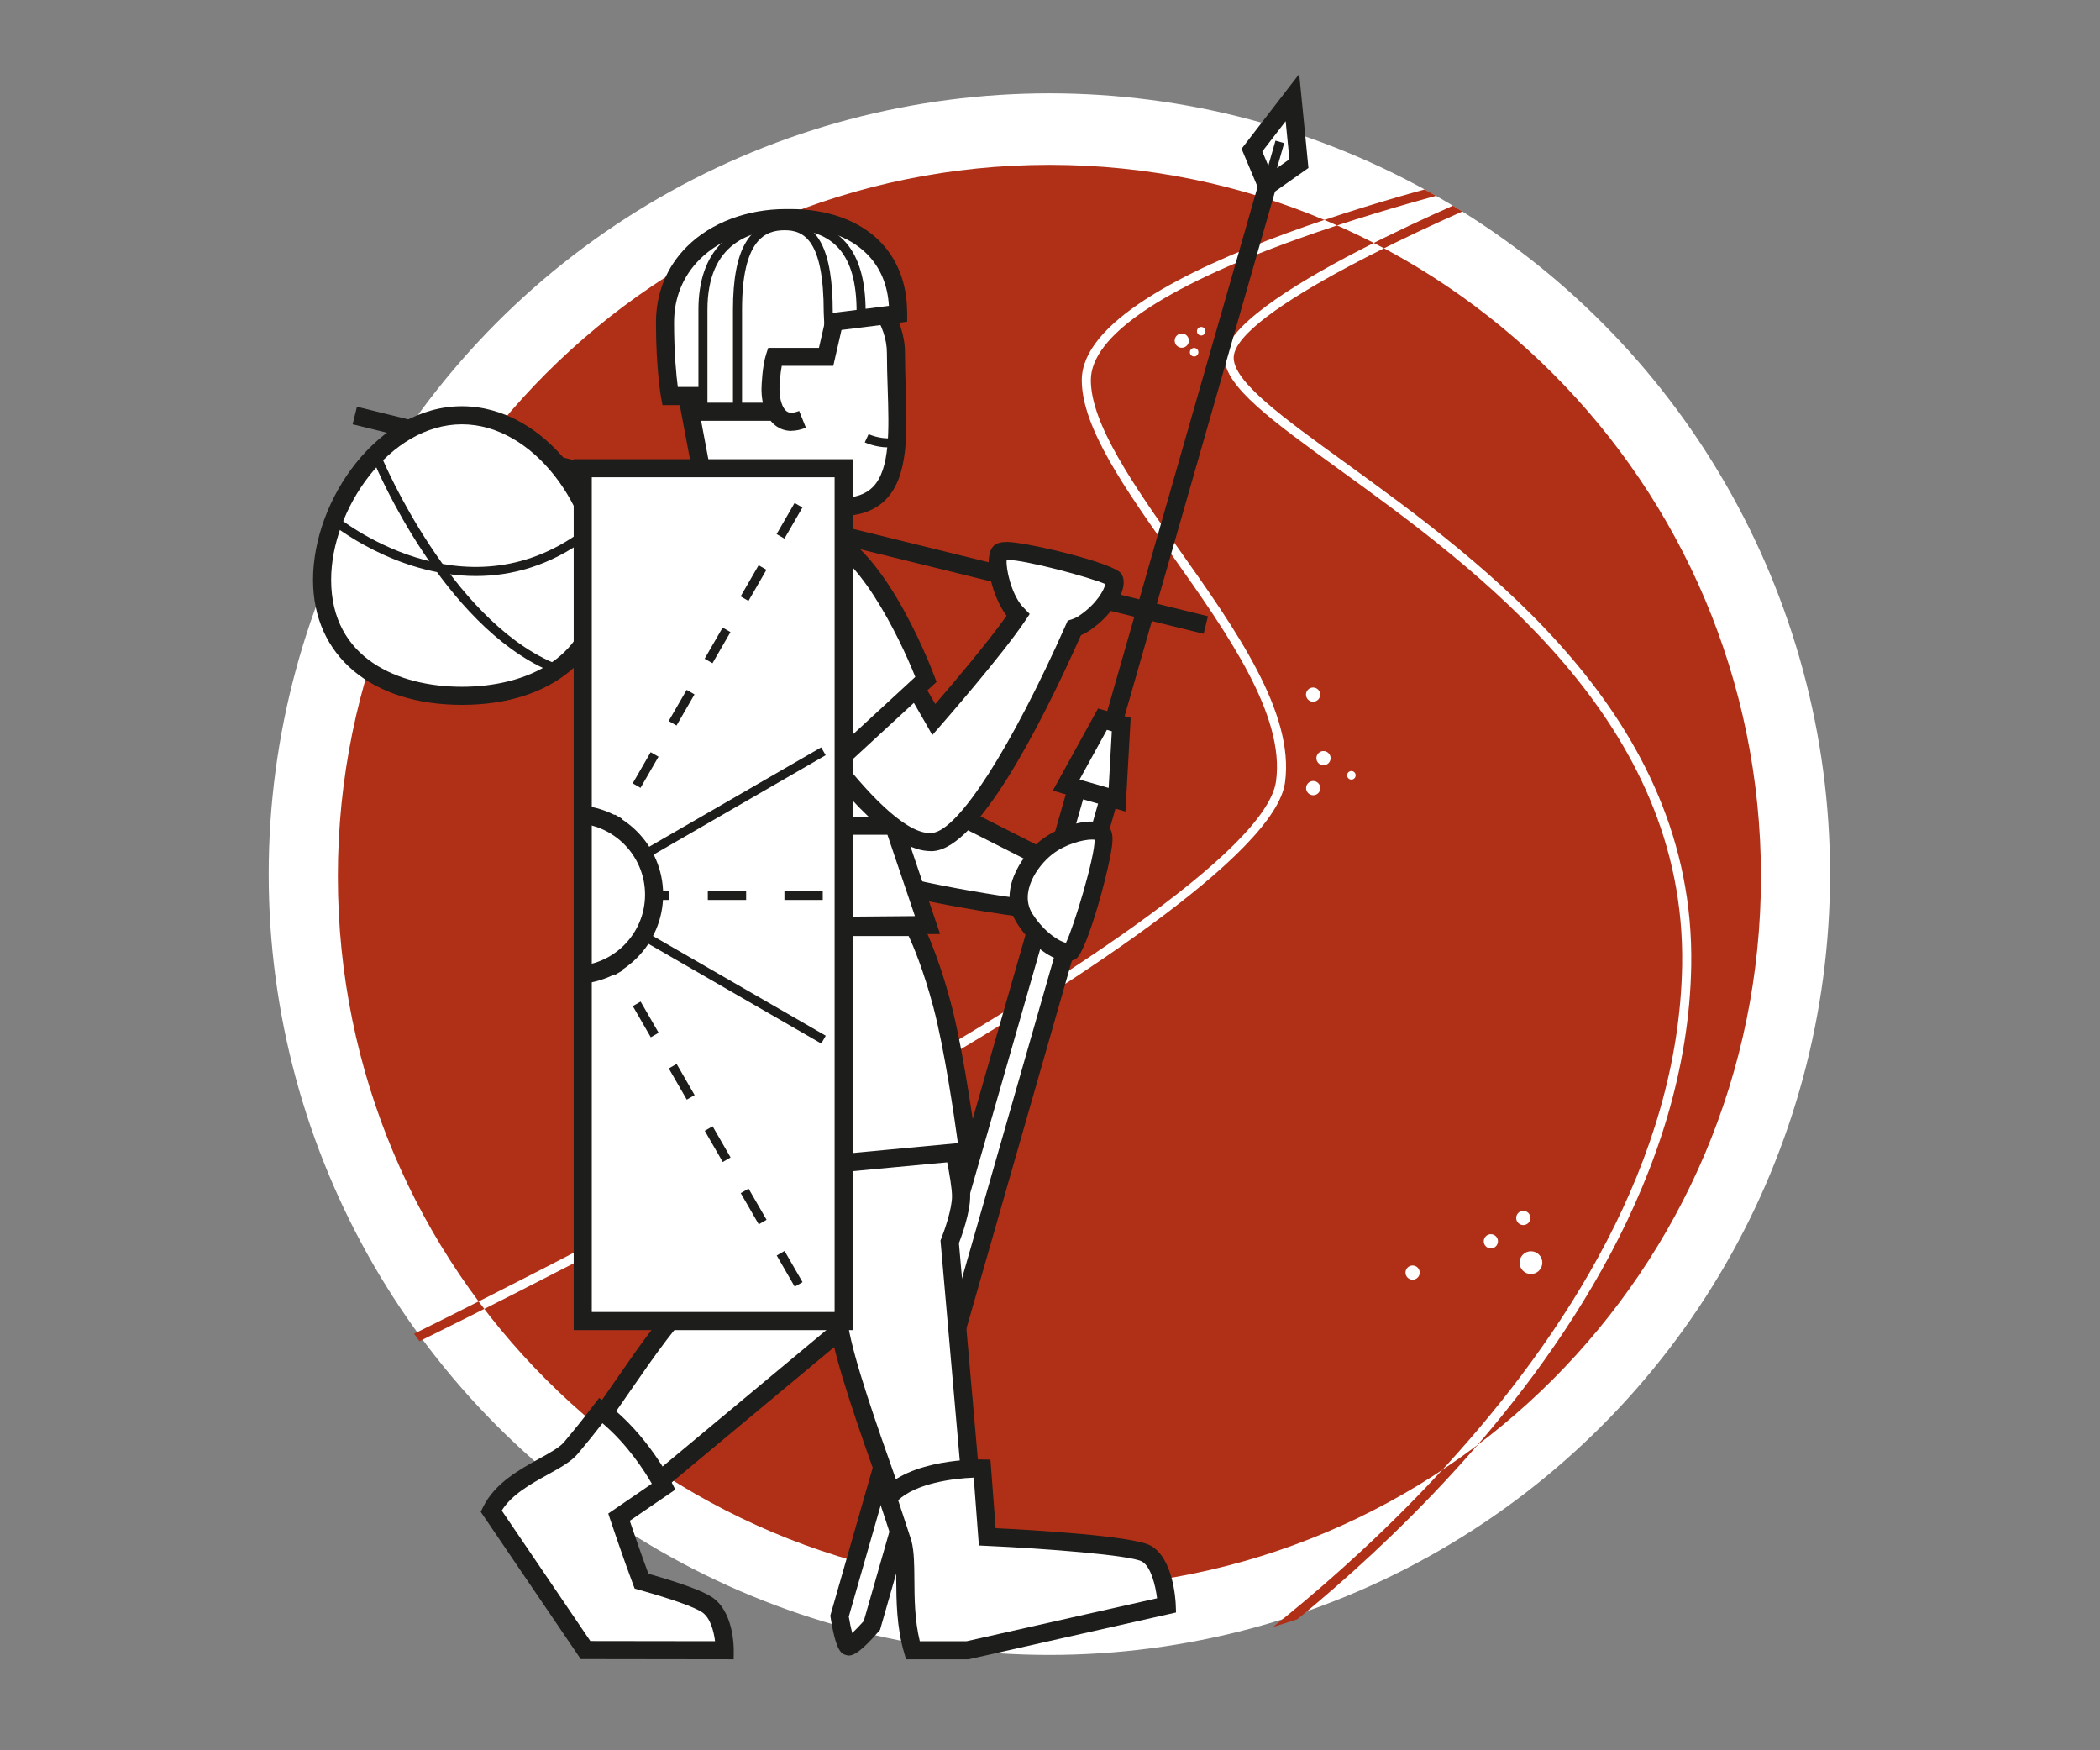 <?xml version="1.0" encoding="UTF-8"?>
<svg xmlns="http://www.w3.org/2000/svg" xmlns:xlink="http://www.w3.org/1999/xlink" viewBox="0 0 600 500">
  <rect x="0" y="0" width="600" height="500" fill="#808080" stroke="none"/>
  <defs>
    <style>
      .cls-1 {
        clip-path: url(#clippath);
      }

      .cls-2 {
        fill: none;
      }

      .cls-2, .cls-3, .cls-4, .cls-5 {
        stroke-width: 0px;
      }

      .cls-6 {
        clip-path: url(#clippath-1);
      }

      .cls-7 {
        clip-path: url(#clippath-2);
      }

      .cls-3 {
        fill: #1d1d1b;
      }

      .cls-4 {
        fill: #b03017;
      }

      .cls-5 {
        fill: #fff;
      }
    </style>
    <clipPath id="clippath">
      <path class="cls-2" d="m76.2,250.4c0,123.51,100.12,223.63,223.63,223.63s223.62-100.12,223.62-223.63S423.33,26.77,299.83,26.77,76.2,126.9,76.2,250.4"/>
    </clipPath>
    <clipPath id="clippath-1">
      <path class="cls-2" d="m96.53,250.38c0,112.28,91.02,203.3,203.3,203.3s203.3-91.02,203.3-203.3S412.1,47.09,299.83,47.09,96.53,138.1,96.53,250.38"/>
    </clipPath>
    <clipPath id="clippath-2">
      <rect class="cls-2" x="166.5" y="133.76" width="74.55" height="243.62"/>
    </clipPath>
  </defs>
  <g id="kreis">
    <circle class="cls-5" cx="299.82" cy="249.71" r="223.05"/>
  </g>
  <g id="Ebene_12" data-name="Ebene 12">
    <g class="cls-1">
      <path class="cls-4" d="m348.07,516.94l-238.53-62.62,6.92-72.41.65-.32c2.42-1.18,241.96-118.45,247.47-158.42,2.6-18.9-13.86-42.17-29.79-64.68-13.22-18.69-25.71-36.35-25.71-49.9,0-32.64,115.56-59.1,120.48-60.21l.57,2.52c-.3.07-30.15,6.86-59.6,17.45-38.51,13.85-58.86,27.77-58.86,40.25s12.26,30.07,25.24,48.41c16.21,22.92,32.98,46.61,30.24,66.52-5.6,40.67-231.54,151.9-248.25,160.07l-6.58,68.79,233.23,61.23.58-35.75.56-.38c1.32-.88,132.01-89.39,133.91-201.71,1.18-69.85-58.54-113.1-98.05-141.72-18.97-13.74-32.67-23.66-32.67-31.87,0-16.99,74.27-47.46,82.74-50.88l.97,2.39c-22.56,9.11-81.12,35.58-81.12,48.49,0,6.89,13.95,16.99,31.61,29.78,39.95,28.94,100.32,72.66,99.12,143.86-1,59.46-37.7,111.72-68.3,145.1-30.74,33.52-61.66,55.23-66.19,58.33l-.61,37.7Z"/>
    </g>
    <path class="cls-4" d="m299.83,453.68c-112.28,0-203.3-91.02-203.3-203.3S187.55,47.09,299.83,47.09s203.3,91.02,203.3,203.3-91.02,203.3-203.3,203.3"/>
    <g class="cls-6">
      <path class="cls-5" d="m348.07,516.94l-238.53-62.62,6.92-72.41.65-.32c2.42-1.18,241.96-118.45,247.47-158.42,2.6-18.9-13.86-42.17-29.79-64.68-13.22-18.69-25.71-36.34-25.71-49.9,0-32.64,115.56-59.1,120.48-60.21l.57,2.52c-.3.07-30.15,6.86-59.6,17.45-38.51,13.85-58.86,27.77-58.86,40.25s12.26,30.06,25.24,48.41c16.21,22.92,32.98,46.61,30.24,66.52-5.6,40.67-231.53,151.9-248.24,160.07l-6.58,68.79,233.23,61.23.58-35.75.56-.38c1.32-.88,132.01-89.39,133.91-201.71,1.18-69.85-58.54-113.1-98.05-141.72-18.97-13.74-32.67-23.66-32.67-31.87,0-16.99,74.27-47.46,82.74-50.88l.97,2.39c-22.56,9.11-81.12,35.58-81.12,48.49,0,6.89,13.95,16.99,31.61,29.78,39.95,28.94,100.32,72.66,99.12,143.86-1.01,59.46-37.7,111.72-68.31,145.1-30.74,33.52-61.66,55.23-66.19,58.33l-.61,37.7Z"/>
    </g>
    <g>
      <path class="cls-5" d="m375.2,227.17c1.12,0,2.03-.91,2.03-2.03s-.91-2.03-2.03-2.03-2.03.91-2.03,2.03.91,2.03,2.03,2.03"/>
      <path class="cls-5" d="m375.17,200.46c1.12,0,2.03-.91,2.03-2.03s-.91-2.03-2.03-2.03-2.03.91-2.03,2.03.91,2.03,2.03,2.03"/>
      <path class="cls-5" d="m378.14,218.61c1.12,0,2.03-.91,2.03-2.03s-.91-2.03-2.03-2.03-2.03.91-2.03,2.03.91,2.03,2.03,2.03"/>
      <path class="cls-5" d="m386.11,222.7c.67,0,1.22-.54,1.22-1.22s-.55-1.22-1.22-1.22-1.22.55-1.22,1.22.55,1.22,1.22,1.22"/>
      <path class="cls-5" d="m435.23,349.96c1.12,0,2.03-.91,2.03-2.03s-.91-2.03-2.03-2.03-2.03.91-2.03,2.03.91,2.03,2.03,2.03"/>
      <path class="cls-5" d="m425.96,356.63c1.12,0,2.03-.91,2.03-2.03s-.91-2.03-2.03-2.03-2.03.91-2.03,2.03.91,2.03,2.03,2.03"/>
      <path class="cls-5" d="m403.6,365.57c1.12,0,2.03-.91,2.03-2.03s-.91-2.03-2.03-2.03-2.03.91-2.03,2.03.91,2.03,2.03,2.03"/>
      <path class="cls-5" d="m341.18,101.84c.67,0,1.22-.54,1.22-1.22s-.55-1.22-1.22-1.22-1.22.55-1.22,1.22.55,1.22,1.22,1.22"/>
      <path class="cls-5" d="m337.65,99.34c1.12,0,2.03-.91,2.03-2.03s-.91-2.03-2.03-2.03-2.03.91-2.03,2.03.91,2.03,2.03,2.03"/>
      <path class="cls-5" d="m343.2,95.84c.67,0,1.22-.54,1.22-1.22s-.55-1.22-1.22-1.22-1.22.55-1.22,1.22.55,1.22,1.22,1.22"/>
      <path class="cls-5" d="m437.41,363.95c1.8,0,3.25-1.46,3.25-3.25s-1.46-3.25-3.25-3.25-3.25,1.46-3.25,3.25,1.46,3.25,3.25,3.25"/>
      <path class="cls-5" d="m226.73,154.3l4.49-22.15,3.55-14.31-6.6-31.38-18.68-6.53-17.18,5.98,2.08,16.76,6,31.95s-.85,1.3-2.23,3.49"/>
      <path class="cls-3" d="m229.26,154.81l-5.06-1.03,4.49-22.15,3.44-13.85-6.18-29.38-16.46-5.75-14.35,5,1.82,14.69,6.17,32.81-.57.87s-.85,1.3-2.21,3.45l-4.37-2.75c.72-1.14,1.3-2.05,1.69-2.65l-5.81-30.93-2.36-18.99,20-6.96,20.91,7.31,7.03,33.38-3.7,14.89-4.47,22.04Z"/>
      <path class="cls-5" d="m212.72,78.39h31.45c4.69,5.24,11.83,12.69,11.83,22.48,0,21.4,4.47,43.92-15.8,43.97-5.95.02-12.01-.32-17.03-1.86"/>
      <path class="cls-3" d="m239.73,147.43c-7.53,0-12.89-.61-17.33-1.97l1.51-4.94c5.2,1.59,11.74,1.82,16.27,1.74,4.17-.01,7.21-1.06,9.28-3.21,4.91-5.08,4.54-16.26,4.16-28.1-.11-3.33-.22-6.72-.22-10.08,0-8.28-5.98-14.99-10.4-19.9h-30.3v-5.17h32.6l1.44,1.6c4.71,5.23,11.82,13.14,11.82,23.46,0,3.31.11,6.64.21,9.92.42,12.96.81,25.2-5.61,31.85-3.05,3.16-7.42,4.77-12.98,4.79h-.47Z"/>
      <path class="cls-3" d="m253.69,127.8c-3.51,0-6.47-1.36-6.61-1.43l1.09-2.34s3.2,1.46,6.48,1.14l.24,2.57c-.41.04-.81.06-1.2.06Z"/>
      <path class="cls-5" d="m222.99,117.62h-24.35s-.09-4.48-.09-4.48h-7.13s-1.43-7.79-1.43-21c0-19.03,16.74-29.91,34.5-29.83.26,0,1.08,0,1.25,0,17.65-.09,30.86,9.38,30.86,26.95,0,0,.02.26.02.39l-18.29,2.3-2.29,10.01h-14.68c-.94,2.85-1.21,8.01-1.21,9.19,0,4.68,1.91,11.58,9.16,8.67"/>
      <path class="cls-3" d="m226.14,123.09c-1.85,0-3.24-.6-4.19-1.25-.69-.46-1.27-1.02-1.76-1.64h-24.07s-.09-4.48-.09-4.48h-6.75l-.39-2.12c-.06-.32-1.47-8.17-1.47-21.47,0-8.43,3.06-15.93,8.85-21.69,6.9-6.86,17.25-10.72,28.24-10.72.26,0,1.03,0,1.19,0,.09,0,.18,0,.27,0,10.42,0,19.38,3.22,25.28,9.09,5.17,5.15,7.91,12.19,7.92,20.38,0,.04.02.29.02.44v2.28l-18.76,2.35-2.35,10.25h-14.72c-.48,2.53-.65,5.75-.65,6.61,0,2.99.85,5.57,2.11,6.42.78.53,1.96.48,3.51-.15l1.93,4.79c-1.58.63-2.95.88-4.14.88Zm-24.96-8.05h16.77c-.32-1.56-.38-2.98-.38-3.89,0-.97.23-6.63,1.34-10l.58-1.78h14.49l2.24-9.76,17.75-2.23c-.36-6.05-2.49-11.06-6.35-14.9-4.93-4.9-12.59-7.59-21.61-7.59-.16,0-.29,0-.85,0-.4,0-.68,0-.88,0-9.6,0-18.48,3.35-24.36,9.21-4.8,4.77-7.33,11.01-7.33,18.03,0,8.88.66,15.3,1.07,18.42h7.43l.09,4.48Z"/>
      <path class="cls-3" d="m202.13,117.31h-2.58v-28.87c0-16.46,8.97-25.53,25.26-25.53,15.15,0,22.51,8.52,22.51,26.06v3.28h-2.58v-3.28c0-16.02-6.33-23.48-19.93-23.48-10.35,0-22.68,3.98-22.68,22.94v28.87Z"/>
      <path class="cls-3" d="m212,117.21h-2.58v-28.76c0-17.24,4.69-25.27,14.77-25.27,9.5,0,13.74,8.04,13.74,26.07l.32,6.87-2.58.12-.32-6.93c0-20.75-5.64-23.54-11.16-23.54s-12.18,2.58-12.18,22.68v28.76Z"/>
      <path class="cls-5" d="m309.53,218.74l-69.67,242.96s1.3,8.25,2.53,8.6c1.23.35,6.71-5.95,6.71-5.95l69.67-242.96-9.24-2.65Z"/>
      <path class="cls-3" d="m242.59,472.94c-.35,0-.64-.08-.9-.16-1.19-.34-2.81-.81-4.37-10.68l-.09-.57.16-.55,70.38-245.44,14.21,4.07-70.54,245.99-.37.43c-5.11,5.89-7.23,6.9-8.47,6.9Zm-.08-11.09c.28,1.68.64,3.38.98,4.66.96-.91,2.17-2.16,3.3-3.43l68.79-239.92-4.28-1.23-68.8,239.92Z"/>
      <path class="cls-5" d="m191.33,187.46l9.88-42.79,34.73,13s7.74,2.91,11.23,8.92c4.44,7.66,5.72,55.68,5.72,55.68l45,22.81-7.18,14.09s-50.66-6.91-58.02-15.59c-7.37-8.68-13.78-27.52-13.78-27.52l-7.91-11.35s-2.34,3.91-5.92-6.88c-3.47-10.49-13.75-10.39-13.75-10.39"/>
      <path class="cls-3" d="m292.18,261.99l-1.82-.25c-5.29-.72-51.86-7.31-59.64-16.48-7.12-8.39-13.19-25.28-14.14-28.01l-6.46-9.27c-.23.02-.46.01-.7-.01-2.69-.3-4.72-3.08-6.79-9.31-2.82-8.5-10.94-8.62-11.29-8.62h-3.24s.71-3.16.71-3.16l10.54-45.66,37.49,14.04c.35.13,8.66,3.31,12.56,10.05,4.32,7.45,5.74,46.1,6.02,55.37l45.94,23.28-9.19,18.03Zm-81.35-62.02l10.52,15.27c.06.18,6.35,18.48,13.31,26.68,4.75,5.59,35.23,11.69,54.59,14.45l5.17-10.14-44.07-22.33-.04-1.54c-.49-18.31-2.38-49.29-5.37-54.46-2.48-4.28-7.99-7.08-9.9-7.8l-31.97-11.97-8.57,37.11c4.49.98,10.5,4.14,13.04,11.8.87,2.64,1.6,4.12,2.09,4.95l1.21-2.01Zm-2.05,3.42h0,0Z"/>
      <path class="cls-5" d="m265.46,291.33l-.4,61.2s2.8,13.66-12.71,22.37c-4.36,2.45-11.16,4.17-11.16,4.17l-68.22,56.82s-13.19-15.87-9.27-20.58c11.53-13.84,23.85-35.85,35.12-45.89,15.14-13.48,20-14.59,20-14.59l-21.91-58.22"/>
      <path class="cls-3" d="m172.64,439.53l-1.65-1.99c-4.38-5.27-14.05-18.14-9.26-23.88,4.56-5.48,9.38-12.44,14.03-19.16,7.07-10.22,14.38-20.79,21.35-27,9.79-8.72,15.46-12.44,18.45-14.03l-21.05-55.94,4.83-1.82,22.95,60.99-2.89.66c-.11.04-4.89,1.56-18.86,14-6.51,5.8-13.64,16.11-20.54,26.08-4.72,6.82-9.6,13.88-14.31,19.53-1.05,1.26,2.1,8.08,7.65,15.26l66.65-55.51.57-.14c.06-.02,6.53-1.67,10.53-3.92,13.58-7.63,11.54-19.13,11.45-19.62l-.05-.52.4-61.2,5.16.03-.4,60.97c.36,2.27,1.82,15.93-14.03,24.84-3.89,2.19-9.41,3.78-11.21,4.27l-69.77,58.11Z"/>
      <path class="cls-5" d="m183.29,451.68c-3.03-8.05-6.43-18.28-6.43-18.28l12.77-8.74s-6.53-13.15-17.94-21.74c-3.99,5.18-4.68,6.04-8.56,10.7-4.13,4.95-18.01,8.25-22.79,18.04l26.96,39.7,39.76.05s.07-9.73-5.12-13.07c-3.55-2.28-12.9-5.05-18.64-6.67"/>
      <path class="cls-3" d="m209.62,474.01l-43.7-.06-28.57-42.07.66-1.34c3.32-6.81,10.34-10.69,15.98-13.8,3.03-1.67,5.89-3.26,7.15-4.76,3.93-4.72,4.57-5.51,8.5-10.62l1.56-2.02,2.04,1.54c11.76,8.85,18.42,22.1,18.7,22.65l1,2.01-13.01,8.9c1.04,3.08,3.24,9.5,5.33,15.13,9.55,2.74,15.31,4.85,18.07,6.63,6.21,3.99,6.32,14.11,6.31,15.25l-.02,2.57Zm-40.96-5.22l35.64.05c-.36-2.88-1.37-6.77-3.76-8.31-2.38-1.53-8.42-3.67-17.95-6.36l-1.26-.36-.46-1.22c-3.01-8.01-6.43-18.27-6.47-18.37l-.61-1.85,12.45-8.52c-2.05-3.56-6.97-11.25-14.11-17.28-2.64,3.42-3.67,4.68-7.02,8.7-1.88,2.25-5,3.98-8.62,5.98-4.83,2.67-10.26,5.66-13.13,10.27l25.3,37.26Z"/>
      <path class="cls-5" d="m325.85,443.81c-5.16-2.79-47.09-4.53-47.09-4.53l-7.4-84.51s3.25-8.01,3.25-13.01c0-11.19-16.3-69.93-16.3-69.93l-60.54,1.8,41.4,76.67s-2.71,8.87.61,28.87c2.37,14.24,14.3,44.95,19.88,62,1.52,6.02-.57,17.81,2.72,28.93l69.06-12.19s-.44-11.29-5.6-14.08"/>
      <path class="cls-3" d="m260.57,473.03l-.65-2.21c-2.06-6.97-2.12-14.16-2.16-19.94-.03-3.73-.05-6.96-.59-9.09-1.55-4.72-3.7-10.8-5.98-17.24-5.73-16.22-12.23-34.61-13.95-44.97-2.77-16.65-1.44-25.91-.81-28.93l-42.92-79.49,66.75-1.98.54,1.95c.67,2.41,16.39,59.21,16.39,70.62,0,4.67-2.43,11.37-3.21,13.39l7.15,81.65c10.44.47,40.98,2.05,45.95,4.74h0c6.27,3.4,6.9,14.95,6.95,16.25l.09,2.25-73.55,12.99Zm-58.53-196.96l39.93,73.94-.32,1.03c-.02.07-2.46,8.72.69,27.69,1.65,9.91,8.06,28.07,13.72,44.1,2.28,6.46,4.44,12.57,6.06,17.52.74,2.91.76,6.42.79,10.49.04,5.06.08,10.72,1.36,16.29l64.39-11.37c-.46-3.52-1.7-8.41-4.05-9.68h0c-2.9-1.57-25.65-3.38-45.97-4.22l-2.27-.1-7.66-87.39.23-.58c.85-2.1,3.06-8.36,3.06-12.04,0-8.31-9.95-46.55-15.66-67.29l-54.33,1.61Z"/>
      <path class="cls-5" d="m327.47,443.79c-5.42-2.94-45.4-4.76-45.4-4.76l-1.48-19.52s-19.63-.45-26.93,8.43c2,5.96,2.59,7.85,4.29,13.07,1.6,6.33-.6,18.73,2.86,30.42h15.66l56.88-12.83s-.46-11.87-5.88-14.81"/>
      <path class="cls-3" d="m276.76,474.01h-17.88l-.55-1.85c-2.16-7.31-2.22-14.85-2.26-20.92-.03-3.94-.05-7.34-.62-9.6l-1.22-3.72c-.9-2.76-1.6-4.94-3.02-9.15l-.46-1.36.91-1.11c8.01-9.75,28.12-9.4,28.98-9.38l2.34.05,1.49,19.58c10.08.5,39.05,2.16,44.23,4.96h0c6.52,3.54,7.18,15.61,7.23,16.98l.08,2.15-59.25,13.36Zm-13.97-5.17h13.4l54.4-12.26c-.47-3.75-1.79-9.13-4.35-10.52h0c-3.38-1.83-27.93-3.71-44.28-4.45l-2.28-.11-1.47-19.39c-5.88.22-16.47,1.61-21.6,6.46,1.11,3.32,1.76,5.31,2.55,7.75l1.26,3.88c.77,3.03.8,6.72.83,11,.04,5.47.08,11.61,1.55,17.64Z"/>
    </g>
    <polygon class="cls-5" points="190.58 264.88 265 264.26 255.41 235.89 196.33 235.89 190.58 264.88"/>
    <path class="cls-3" d="m187.43,267.49l6.79-34.18h63.04l11.33,33.5-81.16.68Zm11.03-29.02l-4.73,23.8,67.68-.57-7.86-23.23h-55.1Z"/>
    <g>
      <path class="cls-5" d="m194.54,264.81h66.66s4,7.37,7.97,22.3c3.97,14.93,7.42,41.77,7.42,41.77l-78.07,7.32s-1.88-28.41-4.8-46.44c-2.91-18.04.81-24.95.81-24.95"/>
      <path class="cls-3" d="m196.13,339.02l-.18-2.65c-.02-.28-1.91-28.49-4.77-46.2-2.97-18.37.66-25.8,1.08-26.58l.73-1.36h69.74l.73,1.35c.17.31,4.2,7.81,8.2,22.87,3.97,14.93,7.35,41,7.49,42.1l.34,2.65-83.37,7.82Zm.21-71.63c-.79,2.71-2.06,9.55-.05,21.95,2.38,14.73,4.09,36.54,4.64,44.04l72.76-6.82c-.98-7.12-3.85-26.91-7-38.79-2.89-10.86-5.81-17.67-7.08-20.38h-63.26Z"/>
    </g>
    <rect class="cls-3" x="220.33" y="23.41" width="5.16" height="250.4" transform="translate(25.35 329.55) rotate(-76.17)"/>
    <g>
      <path class="cls-5" d="m131.98,198.78c22.06,0,39.95-11,39.95-33.13s-17.89-47.02-39.95-47.02-39.95,24.88-39.95,47.02,17.89,33.13,39.95,33.13"/>
      <path class="cls-3" d="m131.98,201.36c-25.84,0-42.54-14.02-42.54-35.71,0-22.94,18.58-49.6,42.54-49.6s42.53,26.66,42.53,49.6c0,21.69-16.7,35.71-42.53,35.71Zm0-80.15c-20.7,0-37.37,24.31-37.37,44.43,0,22.52,19.31,30.55,37.37,30.55s37.37-8.02,37.37-30.55c0-20.13-16.67-44.43-37.37-44.43Z"/>
      <path class="cls-3" d="m135.99,164.55c-23.04,0-41.13-14.81-41.39-15.02l1.66-1.98c.36.3,35.95,29.37,70.05,4.07l1.54,2.07c-10.85,8.05-21.82,10.86-31.86,10.86Z"/>
      <path class="cls-3" d="m156.85,191.61c-30.22-13.15-49.04-57.37-49.83-59.24l2.38-1c.19.45,19.21,45.13,48.48,57.87l-1.03,2.37Z"/>
    </g>
    <polygon class="cls-5" points="369.27 27.88 357.69 42.89 362.02 53.15 371.12 46.74 369.27 27.88"/>
    <path class="cls-3" d="m360.88,57.11l-6.15-14.61,16.47-21.36,2.64,26.84-12.96,9.13Zm-.22-13.84l2.49,5.93,5.25-3.7-1.07-10.88-6.68,8.66Z"/>
    <rect class="cls-3" x="255.44" y="129" width="168.21" height="5.16" transform="translate(119.49 421.71) rotate(-74)"/>
    <rect class="cls-3" x="348.29" y="52.31" width="27.21" height="2.58" transform="translate(210.64 386.71) rotate(-74)"/>
    <g>
      <path class="cls-5" d="m314.85,238c-2.54-1.96-10.99.18-15.93,4.11-4.94,3.93-10.95,12.77-6.11,20.35,4.76,7.46,11.41,10.42,13.22,9.29,1.81-1.13,11.37-31.79,8.83-33.75"/>
      <path class="cls-3" d="m305.01,274.57c-4.2,0-10.33-4.38-14.37-10.72-5.73-8.98.86-19.13,6.68-23.76,5.46-4.34,15.2-7.15,19.11-4.14h0c1.4,1.08,1.49,2.97,1.41,4.5-.29,5.78-7.17,31.44-10.45,33.49-.68.42-1.49.62-2.39.62Zm.05-5.17h0Zm6.93-29.57c-2.51,0-7.66,1.29-11.45,4.3-4.2,3.33-9.41,10.88-5.54,16.94,3.45,5.4,7.78,7.89,9.55,8.28,2.21-4.45,8.28-24.46,8.2-29.47-.21-.03-.46-.05-.75-.05Z"/>
    </g>
    <polygon class="cls-5" points="320.36 206.98 319.16 228.46 304.62 224.29 314.99 205.44 320.36 206.98"/>
    <path class="cls-3" d="m321.56,231.83l-20.76-5.96,12.92-23.48,9.33,2.67-1.49,26.76Zm-13.12-9.13l8.32,2.39.9-16.19-1.41-.4-7.81,14.21Z"/>
    <g>
      <path class="cls-5" d="m318.22,165.29c-1.14-1.68-30.76-9.91-32.56-7.45-1.8,2.46.51,12.44,4.43,17.01.24.28.54.55.8.83-6.64,9.95-24.08,29.85-24.08,29.85,0,0-21.95-38.71-29.29-43.42-7.33-4.71-30.4,8.66-30.4,8.66,0,0,39.47,71.84,59.53,69.72,12.59-1.33,32.94-44.53,40.3-61.1.94-.3,1.88-.74,2.79-1.35,6.99-4.71,9.62-11.08,8.48-12.77"/>
      <path class="cls-3" d="m265.85,243.13c-21.3,0-56.93-63.72-60.99-71.1l-1.22-2.21,2.18-1.26c4.08-2.37,24.85-13.9,33.09-8.59,6.62,4.25,22.66,31.34,28.32,41.15,4.64-5.38,14.92-17.49,20.37-25.21-4.02-5.28-6.76-15.84-4.04-19.57,1.02-1.39,2.82-1.5,4.31-1.52,5.55.1,30.39,5.95,32.48,9.04,1.65,2.45.02,6.06-1.1,7.99-1.79,3.09-4.66,6.07-8.08,8.37-.73.49-1.51.91-2.32,1.25-12.34,27.63-29.47,60.31-41.95,61.63-.35.04-.71.05-1.07.05Zm-55.22-71.35c15.24,27.23,42.75,67.64,55.75,66.16,7.48-.79,22.48-24.17,38.21-59.58l.47-1.06,1.11-.35c.75-.24,1.47-.59,2.13-1.03,5.2-3.5,7.15-7.48,7.53-9.06-4.4-1.95-22.86-6.92-28.02-6.92-.07,0-.13,0-.19,0-.26,2.37,1.24,9.51,4.44,13.24.12.14.25.26.38.39l1.76,1.83-1.15,1.73c-6.66,9.97-23.57,29.3-24.28,30.12l-2.39,2.73-1.79-3.16c-8.37-14.75-23.49-39.34-28.44-42.52-3.81-2.46-16.48,2.59-25.5,7.48Zm105.26-5.48h0Z"/>
      <path class="cls-5" d="m205.38,170.95s11.17-20.17,27.66-18.45c16.49,1.72,31.52,41.58,31.52,41.58l-32.35,29.83s-22.79-18.9-26.67-42.38c-1.16-6.99-.16-10.57-.16-10.57"/>
      <path class="cls-3" d="m232.3,227.33l-1.74-1.44c-.96-.8-23.57-19.79-27.57-43.94-1.22-7.35-.22-11.26-.11-11.68l.23-.56c.49-.89,12.18-21.62,30.19-19.77,17.57,1.83,32.08,39,33.67,43.24l.61,1.63-35.29,32.54Zm-24.49-55.43c-.17.9-.59,4.02.27,9.2,3.07,18.58,18.87,34.49,24.09,39.32l29.34-27.05c-4.63-11.63-17.11-37.09-28.75-38.3-13.6-1.44-23.52,14.41-24.96,16.83Z"/>
    </g>
    <rect class="cls-5" x="166.5" y="133.76" width="74.54" height="243.62"/>
    <g class="cls-7">
      <path class="cls-3" d="m235.07,257.09h-10.95v-2.58h10.95v2.58Zm-21.89,0h-10.95v-2.58h10.95v2.58Zm-21.9,0h-10.95v-2.58h10.95v2.58Zm-21.89,0h-10.95v-2.58h10.95v2.58Zm-21.89,0h-10.95v-2.58h10.95v2.58Zm-21.9,0h-10.95v-2.58h10.95v2.58Zm-21.89,0h-10.94v-2.58h10.94v2.58Z"/>
      <rect class="cls-3" x="162.62" y="173.4" width="2.58" height="164.82" transform="translate(-139.58 269.9) rotate(-60.01)"/>
      <path class="cls-3" d="m227.06,367.56l-5.14-8.91,2.24-1.29,5.14,8.91-2.24,1.29Zm-10.28-17.81l-5.14-8.91,2.24-1.29,5.14,8.91-2.24,1.29Zm-10.28-17.81l-5.14-8.91,2.24-1.29,5.14,8.91-2.24,1.29Zm-10.28-17.81l-5.14-8.91,2.24-1.29,5.14,8.91-2.24,1.29Zm-10.28-17.81l-5.14-8.91,2.24-1.29,5.14,8.91-2.24,1.29Zm-10.28-17.81l-5.14-8.91,2.24-1.29,5.14,8.91-2.24,1.29Zm-10.28-17.81l-5.14-8.91,2.24-1.29,5.14,8.91-2.24,1.29Zm-10.28-17.81l-5.14-8.91,2.24-1.29,5.14,8.91-2.24,1.29Zm-10.28-17.81l-5.14-8.91,2.24-1.29,5.14,8.91-2.24,1.29Zm-10.28-17.81l-5.14-8.91,2.24-1.29,5.14,8.91-2.24,1.29Zm-10.28-17.81l-5.14-8.91,2.24-1.29,5.14,8.91-2.24,1.29Zm-10.28-17.81l-5.14-8.91,2.24-1.29,5.14,8.91-2.24,1.29Zm-10.28-17.81l-5.14-8.91,2.24-1.29,5.14,8.91-2.24,1.29Z"/>
      <rect class="cls-3" x="162.6" y="144.25" width="2.58" height="222.65"/>
      <path class="cls-3" d="m100.77,367.47l-2.24-1.29,5.14-8.9,2.24,1.29-5.14,8.9Zm10.28-17.8l-2.24-1.29,5.14-8.9,2.24,1.29-5.14,8.9Zm10.28-17.8l-2.24-1.29,5.14-8.9,2.24,1.29-5.14,8.9Zm10.28-17.8l-2.24-1.29,5.14-8.9,2.24,1.29-5.14,8.9Zm10.28-17.8l-2.24-1.29,5.14-8.9,2.24,1.29-5.14,8.9Zm10.28-17.8l-2.24-1.29,5.14-8.9,2.24,1.29-5.14,8.9Zm10.28-17.8l-2.24-1.29,5.14-8.9,2.24,1.29-5.14,8.9Zm10.28-17.8l-2.24-1.29,5.14-8.9,2.24,1.29-5.14,8.9Zm10.28-17.8l-2.24-1.29,5.14-8.9,2.24,1.29-5.14,8.9Zm10.28-17.8l-2.24-1.29,5.14-8.9,2.24,1.29-5.14,8.9Zm10.28-17.8l-2.24-1.29,5.14-8.9,2.24,1.29-5.14,8.9Zm10.28-17.8l-2.24-1.29,5.14-8.9,2.24,1.29-5.14,8.9Zm10.28-17.8l-2.24-1.29,5.14-8.89,2.24,1.29-5.14,8.89Z"/>
      <rect class="cls-3" x="81.5" y="254.52" width="164.82" height="2.58" transform="translate(-105.98 116.3) rotate(-30.01)"/>
      <path class="cls-5" d="m163.91,278.56c-12.69,0-22.98-10.29-22.98-22.99s10.29-22.99,22.98-22.99,22.98,10.29,22.98,22.99-10.29,22.99-22.98,22.99"/>
      <path class="cls-3" d="m163.91,281.14c-14.09,0-25.56-11.47-25.56-25.57s11.47-25.57,25.56-25.57,25.56,11.47,25.56,25.57-11.47,25.57-25.56,25.57Zm0-45.97c-11.25,0-20.39,9.15-20.39,20.4s9.15,20.4,20.39,20.4,20.39-9.15,20.39-20.4-9.15-20.4-20.39-20.4Z"/>
    </g>
    <path class="cls-3" d="m243.62,379.97h-79.71v-248.79h79.71v248.79Zm-74.54-5.17h69.38v-238.46h-69.38v238.46Z"/>
  </g>
</svg>